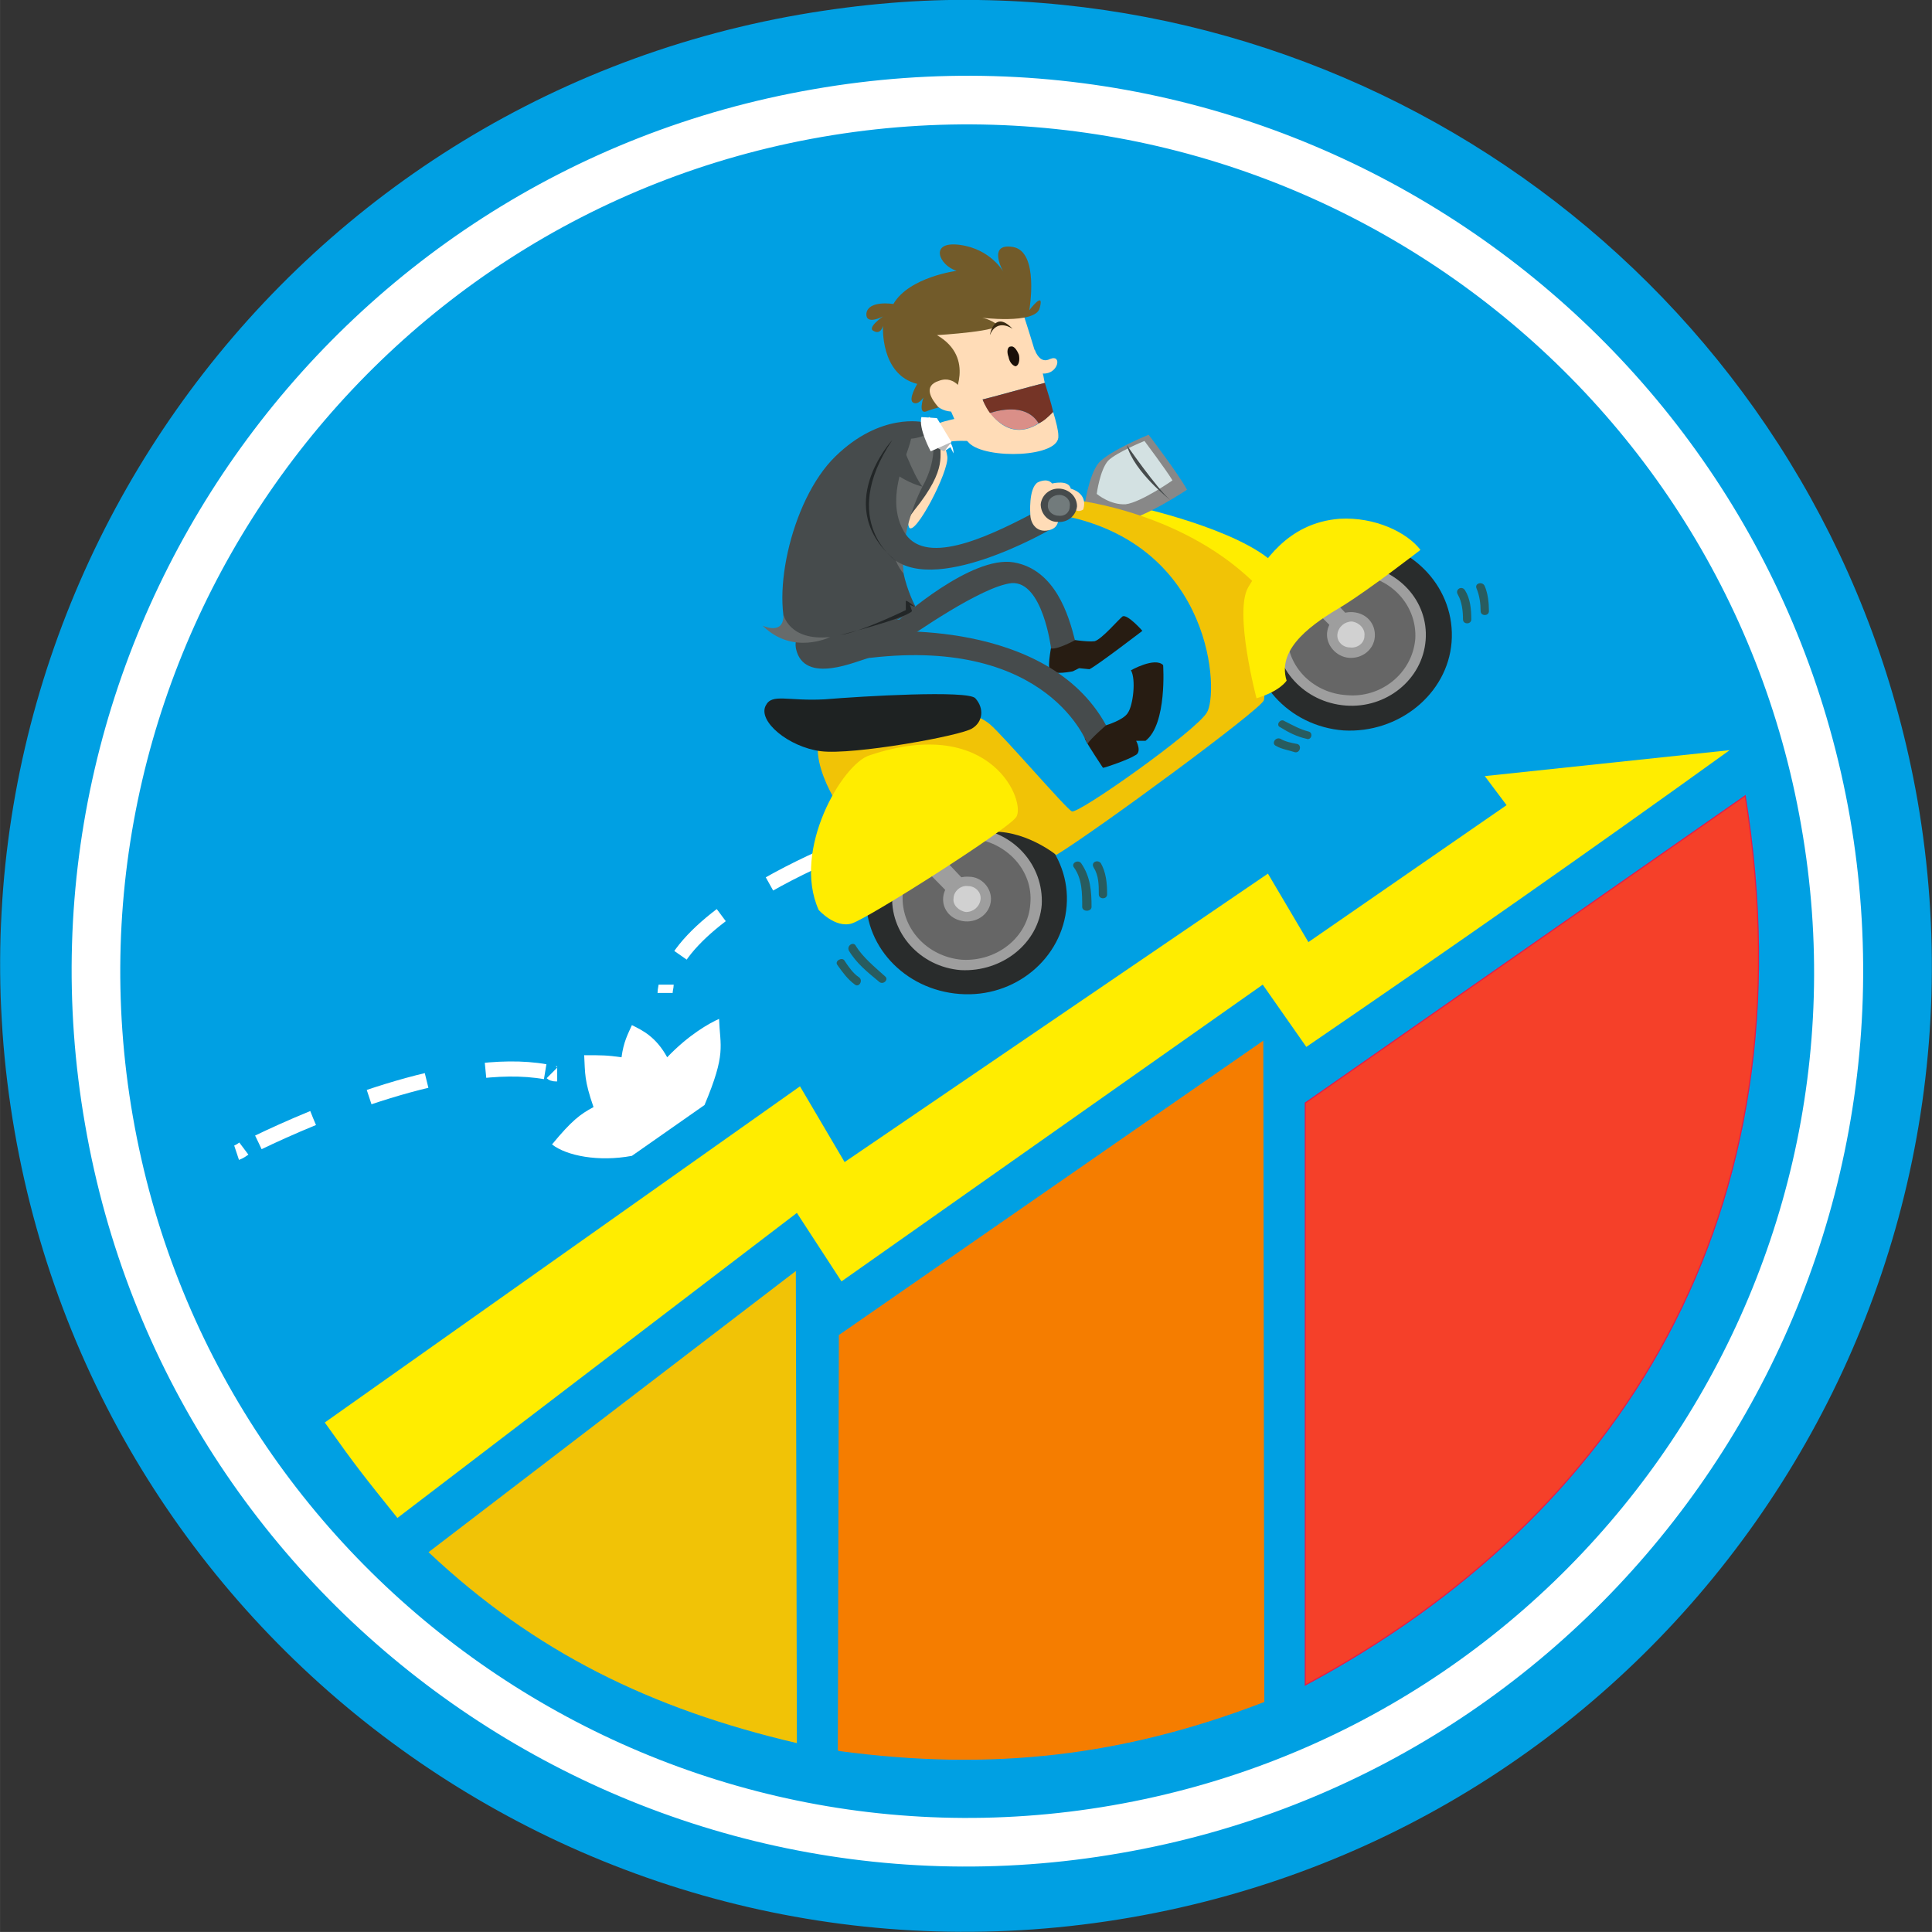 <?xml version="1.0" encoding="UTF-8"?>
<!DOCTYPE svg PUBLIC "-//W3C//DTD SVG 1.1//EN" "http://www.w3.org/Graphics/SVG/1.1/DTD/svg11.dtd">
<!-- Creator: CorelDRAW Home & Student X8 -->
<svg xmlns="http://www.w3.org/2000/svg" xml:space="preserve" width="135.271mm" height="135.267mm" version="1.1" style="shape-rendering:geometricPrecision; text-rendering:geometricPrecision; image-rendering:optimizeQuality; fill-rule:evenodd; clip-rule:evenodd"
viewBox="0 0 1862 1862"
 xmlns:xlink="http://www.w3.org/1999/xlink">
 <rect x="0" y="0" width="1862" height="1862" fill="#333333" stroke="none"/>
 <defs>
  <style type="text/css">
   <![CDATA[
    .str2 {stroke:#F8E4B6;stroke-width:14.565}
    .str4 {stroke:white;stroke-width:14.565}
    .str0 {stroke:#E51A4B;stroke-width:1.049}
    .str1 {stroke:#F57D00;stroke-width:1.049}
    .str3 {stroke:white;stroke-width:14.565;stroke-dasharray:55.372 55.372}
    .str5 {stroke:white;stroke-width:14.565;stroke-dasharray:57.683 57.683}
    .fil31 {fill:none;fill-rule:nonzero}
    .fil29 {fill:#F1C306}
    .fil27 {fill:#F54029}
    .fil28 {fill:#F57D00}
    .fil32 {fill:#FFED00;fill-rule:nonzero}
    .fil26 {fill:#009CCB;fill-rule:nonzero}
    .fil25 {fill:#009DCD;fill-rule:nonzero}
    .fil24 {fill:#009DCD;fill-rule:nonzero}
    .fil23 {fill:#009DCE;fill-rule:nonzero}
    .fil22 {fill:#009DCF;fill-rule:nonzero}
    .fil21 {fill:#009ED0;fill-rule:nonzero}
    .fil20 {fill:#009DD1;fill-rule:nonzero}
    .fil19 {fill:#009DD1;fill-rule:nonzero}
    .fil18 {fill:#009ED3;fill-rule:nonzero}
    .fil17 {fill:#009ED4;fill-rule:nonzero}
    .fil16 {fill:#009ED5;fill-rule:nonzero}
    .fil15 {fill:#009ED5;fill-rule:nonzero}
    .fil14 {fill:#009ED6;fill-rule:nonzero}
    .fil13 {fill:#009ED7;fill-rule:nonzero}
    .fil12 {fill:#009ED8;fill-rule:nonzero}
    .fil11 {fill:#009FD9;fill-rule:nonzero}
    .fil10 {fill:#009FDA;fill-rule:nonzero}
    .fil9 {fill:#009FDB;fill-rule:nonzero}
    .fil8 {fill:#009FDB;fill-rule:nonzero}
    .fil7 {fill:#009FDD;fill-rule:nonzero}
    .fil6 {fill:#009FDE;fill-rule:nonzero}
    .fil5 {fill:#009FDF;fill-rule:nonzero}
    .fil4 {fill:#00A0E0;fill-rule:nonzero}
    .fil3 {fill:#00A0E0;fill-rule:nonzero}
    .fil2 {fill:#00A0E2;fill-rule:nonzero}
    .fil1 {fill:#00A0E2;fill-rule:nonzero}
    .fil0 {fill:#00A0E3;fill-rule:nonzero}
    .fil48 {fill:#190F08;fill-rule:nonzero}
    .fil41 {fill:#1E2222;fill-rule:nonzero}
    .fil52 {fill:#222627;fill-rule:nonzero}
    .fil43 {fill:#271C12;fill-rule:nonzero}
    .fil42 {fill:#285C5F;fill-rule:nonzero}
    .fil36 {fill:#292C2C;fill-rule:nonzero}
    .fil49 {fill:#3A2A12;fill-rule:nonzero}
    .fil35 {fill:#464B4C;fill-rule:nonzero}
    .fil38 {fill:#666666;fill-rule:nonzero}
    .fil50 {fill:#676B6B;fill-rule:nonzero}
    .fil45 {fill:#725B2A;fill-rule:nonzero}
    .fil53 {fill:#727B7C;fill-rule:nonzero}
    .fil47 {fill:#753426;fill-rule:nonzero}
    .fil33 {fill:#888888;fill-rule:nonzero}
    .fil37 {fill:#9E9E9E;fill-rule:nonzero}
    .fil51 {fill:#B9B9B9;fill-rule:nonzero}
    .fil39 {fill:#D1D1D1;fill-rule:nonzero}
    .fil34 {fill:#D3E1E2;fill-rule:nonzero}
    .fil46 {fill:#DA8F88;fill-rule:nonzero}
    .fil40 {fill:#F1C306;fill-rule:nonzero}
    .fil44 {fill:#FFDCB7;fill-rule:nonzero}
    .fil30 {fill:white;fill-rule:nonzero}
   ]]>
  </style>
    <clipPath id="id0" style="clip-rule:nonzero">
     <path d="M1848 771c88,507 -251,989 -758,1077 -506,88 -988,-251 -1076,-758 -88,-506 251,-988 757,-1076 58,-10 116,-15 172,-14 438,6 826,322 905,771z"/>
    </clipPath>
 </defs>
 <g id="Livello_x0020_1">
  <g>
   <g style="clip-path:url(#id0)">
    <polygon class="fil0" points="448,-461 2227,428 1295,2291 -483,1402 "/>
    <polygon id="1" class="fil1" points="2224,427 2231,431 1299,2293 1293,2290 "/>
    <polygon id="2" class="fil2" points="2229,429 2235,433 1304,2296 1297,2292 "/>
    <polygon id="3" class="fil3" points="2233,432 2239,435 1308,2298 1301,2295 "/>
    <polygon id="4" class="fil4" points="2237,434 2244,437 1312,2300 1306,2297 "/>
    <polygon id="5" class="fil5" points="2241,436 2248,439 1316,2302 1310,2299 "/>
    <polygon id="6" class="fil6" points="2246,438 2252,441 1321,2304 1314,2301 "/>
    <polygon id="7" class="fil7" points="2250,440 2256,443 1325,2306 1318,2303 "/>
    <polygon id="8" class="fil8" points="2254,442 2261,445 1329,2308 1323,2305 "/>
    <polygon id="9" class="fil9" points="2259,444 2265,448 1333,2311 1327,2307 "/>
    <polygon id="10" class="fil10" points="2263,447 2269,450 1338,2313 1331,2309 "/>
    <polygon id="11" class="fil11" points="2267,449 2273,452 1342,2315 1336,2312 "/>
    <polygon id="12" class="fil12" points="2271,451 2278,454 1346,2317 1340,2314 "/>
    <polygon id="13" class="fil13" points="2276,453 2282,456 1351,2319 1344,2316 "/>
    <polygon id="14" class="fil14" points="2280,455 2286,458 1355,2321 1348,2318 "/>
    <polygon id="15" class="fil15" points="2284,457 2291,460 1359,2323 1353,2320 "/>
    <polygon id="16" class="fil16" points="2288,459 2295,463 1363,2325 1357,2322 "/>
    <polygon id="17" class="fil17" points="2293,461 2299,465 1368,2328 1361,2324 "/>
    <polygon id="18" class="fil18" points="2297,464 2303,467 1372,2330 1365,2327 "/>
    <polygon id="19" class="fil19" points="2301,466 2308,469 1376,2332 1370,2329 "/>
    <polygon id="20" class="fil20" points="2305,468 2312,471 1380,2334 1374,2331 "/>
    <polygon id="21" class="fil21" points="2310,470 2316,473 1385,2336 1378,2333 "/>
    <polygon id="22" class="fil22" points="2314,472 2320,475 1389,2338 1383,2335 "/>
    <polygon id="23" class="fil23" points="2318,474 2325,477 1393,2340 1387,2337 "/>
    <polygon id="24" class="fil24" points="2323,476 2329,480 1397,2343 1391,2339 "/>
    <polygon id="25" class="fil25" points="2327,479 2333,482 1402,2345 1395,2341 "/>
    <polygon id="26" class="fil26" points="2331,481 2334,482 1402,2345 1400,2344 "/>
   </g>
  </g>
  <path class="fil27 str0" d="M1682 767l-424 296 0 561c301,-161 489,-452 424,-857z"/>
  <path class="fil28 str1" d="M808 1687l1 -400 408 -283 1 636c-135,52 -262,67 -410,47z"/>
  <path class="fil29" d="M413 1496l354 -271 1 455c-141,-33 -253,-88 -355,-184z"/>
  <g>
   <path class="fil30" d="M1080 1786c-469,82 -917,-233 -998,-702 -82,-469 233,-917 702,-998 469,-82 917,233 999,702 81,469 -234,917 -703,998zm-288 -1654l0 0c-443,77 -741,501 -664,944 77,443 501,741 944,664 444,-77 742,-501 664,-944 -77,-443 -500,-741 -944,-664z"/>
  </g>
  <path class="fil30" d="M609 1114c-32,6 -63,0 -77,-11 19,-23 27,-29 40,-36 -9,-26 -8,-32 -9,-50 17,0 22,0 36,2 2,-15 6,-22 10,-31 10,5 23,11 34,31 21,-22 41,-33 50,-37 1,27 7,33 -14,83l-70 49z"/>
  <g>
   <g id="_626841304">
    <path class="fil31 str2" d="M836 808c0,0 -6,2 -16,6"/>
    <path class="fil31 str3" d="M791 827c-51,23 -129,66 -146,114"/>
    <path class="fil31 str4" d="M642 949c0,2 -1,5 -1,8"/>
   </g>
  </g>
  <g>
   <g id="_652943144">
    <path class="fil31 str4" d="M228 1111c0,0 3,-1 7,-4"/>
    <path class="fil31 str5" d="M249 1101c52,-25 188,-84 277,-68"/>
    <path class="fil31 str4" d="M532 1034c1,1 3,1 5,1"/>
   </g>
  </g>
  <g>
   <g id="_654210840">
    <path class="fil32" d="M1094 488c0,0 101,22 135,56 0,0 -21,30 -43,17 -21,-13 -93,-59 -92,-73z"/>
    <g>
     <path class="fil33" d="M1045 489c0,0 4,-31 14,-43 11,-12 48,-27 48,-27 0,0 29,38 37,53 0,0 -42,28 -62,30 -20,3 -37,-13 -37,-13z"/>
     <path class="fil34" d="M1057 476c0,0 3,-23 11,-32 8,-8 35,-19 35,-19 0,0 21,28 27,38 0,0 -30,21 -45,23 -15,1 -28,-10 -28,-10z"/>
     <path class="fil35" d="M1086 429c0,0 29,42 42,53 0,0 -35,-27 -42,-53z"/>
    </g>
   </g>
   <g id="_654130432">
    <path class="fil36" d="M1028 873c-4,51 -50,89 -103,85 -54,-4 -94,-48 -90,-98 4,-51 51,-89 104,-85 53,4 93,48 89,98z"/>
    <path class="fil37" d="M1004 872c-3,37 -38,65 -78,63 -39,-3 -69,-36 -66,-74 3,-37 38,-65 77,-63 40,3 69,36 67,74z"/>
    <path class="fil38" d="M993 871c-2,32 -32,56 -66,54 -34,-3 -59,-31 -57,-63 3,-32 32,-56 66,-54 34,3 60,31 57,63z"/>
    <path class="fil37" d="M955 868c-1,12 -12,21 -25,20 -13,-1 -22,-11 -21,-23 1,-12 12,-21 25,-20 12,0 22,11 21,23z"/>
    <polygon class="fil37" points="875,821 928,875 943,863 891,808 "/>
    <path class="fil39" d="M945 867c-1,7 -7,12 -14,12 -7,-1 -13,-7 -12,-13 0,-7 7,-13 14,-12 7,0 13,6 12,13z"/>
   </g>
   <g id="_654129544">
    <path class="fil36" d="M1399 619c-4,50 -51,88 -104,85 -53,-4 -93,-48 -89,-99 4,-51 50,-89 103,-85 54,4 94,48 90,99z"/>
    <path class="fil37" d="M1374 617c-3,38 -38,66 -77,63 -40,-3 -70,-36 -67,-73 3,-38 38,-66 77,-63 40,3 70,35 67,73z"/>
    <path class="fil38" d="M1364 616c-3,33 -33,57 -66,54 -34,-2 -60,-30 -57,-62 2,-33 32,-57 66,-54 34,2 59,30 57,62z"/>
    <path class="fil37" d="M1325 614c-1,12 -12,21 -25,20 -12,-1 -22,-12 -21,-24 1,-12 12,-21 25,-20 13,1 22,11 21,24z"/>
    <polygon class="fil37" points="1245,566 1299,620 1313,608 1262,554 "/>
    <path class="fil39" d="M1315 613c0,7 -7,12 -14,11 -7,0 -13,-6 -12,-13 1,-7 7,-12 14,-12 7,1 13,7 12,14z"/>
   </g>
   <g id="_654132400">
    <path class="fil40" d="M914 682c0,0 27,5 40,16 13,11 73,81 79,84 6,3 119,-77 130,-95 12,-18 7,-161 -138,-190 0,0 -18,-1 -13,-16 4,-16 24,1 24,1 0,0 107,11 178,85 0,0 7,100 4,108 -3,9 -162,126 -200,149 0,0 -32,-26 -67,-22 -35,4 -118,2 -129,-8 -11,-9 -47,-63 -29,-92 17,-29 121,-20 121,-20z"/>
    <path class="fil32" d="M838 728c-26,8 -75,91 -49,149 0,0 16,18 32,13 16,-5 148,-89 158,-102 11,-13 -22,-100 -141,-60z"/>
    <path class="fil41" d="M940 673c-7,-8 -109,-2 -145,1 -36,2 -51,-6 -57,6 -8,15 22,40 53,44 31,4 136,-15 146,-22 10,-6 12,-19 3,-29z"/>
    <path class="fil32" d="M1211 673c0,0 -22,-83 -8,-107 14,-23 37,-62 88,-66 34,-2 65,13 78,30 0,0 -49,38 -75,54 -27,16 -64,40 -54,72 0,0 -6,10 -29,17z"/>
   </g>
   <g id="_654132976">
    <g>
     <path class="fil42" d="M1035 836c8,11 8,25 8,38 0,5 9,5 9,0 0,-15 -1,-29 -10,-42 -3,-4 -10,0 -7,4z"/>
    </g>
    <g>
     <path class="fil42" d="M1054 836c5,8 5,17 5,26 0,5 8,5 8,0 0,-11 -1,-21 -6,-30 -3,-4 -10,-1 -7,4z"/>
    </g>
   </g>
   <g id="_654132232">
    <g>
     <path class="fil42" d="M818 916c7,12 18,21 29,30 4,4 10,-2 6,-5 -10,-9 -21,-18 -28,-29 -2,-5 -9,-1 -7,4z"/>
    </g>
    <g>
     <path class="fil42" d="M807 930c5,7 10,14 17,19 4,3 8,-4 4,-7 -6,-4 -10,-10 -14,-16 -2,-4 -10,0 -7,4z"/>
    </g>
   </g>
   <g id="_654130840">
    <g>
     <path class="fil42" d="M1234 701c8,5 16,9 25,11 5,2 7,-6 2,-7 -8,-2 -15,-6 -23,-10 -4,-3 -9,4 -4,6z"/>
    </g>
    <g>
     <path class="fil42" d="M1230 719c5,3 12,4 18,6 5,1 7,-7 2,-8 -5,-1 -11,-2 -16,-5 -5,-2 -9,5 -4,7z"/>
    </g>
   </g>
   <g id="_654130864">
    <g>
     <path class="fil42" d="M1405 573c4,7 5,16 5,24 0,5 8,5 8,0 0,-10 -1,-20 -6,-28 -3,-5 -10,-1 -7,4z"/>
    </g>
    <g>
     <path class="fil42" d="M1423 567c3,7 4,15 4,22 0,5 8,5 8,0 0,-8 -1,-17 -4,-24 -2,-5 -10,-3 -8,2z"/>
    </g>
   </g>
  </g>
  <g>
   <path class="fil43" d="M1030 616c0,0 18,3 25,2 7,-2 23,-21 27,-24 5,-2 19,14 19,14 0,0 -43,33 -51,37l-10 -1 -6 3c0,0 -19,4 -22,-1 -3,-4 2,-27 2,-27 0,0 10,-3 16,-3z"/>
   <path class="fil35" d="M867 597c0,0 69,-62 110,-55 40,7 53,51 59,75 0,0 -16,9 -23,8 0,0 -8,-65 -38,-63 -29,3 -97,51 -103,55 -7,3 -92,-10 -5,-20z"/>
  </g>
  <g>
   <path class="fil43" d="M1066 699c0,0 17,-5 21,-12 5,-7 8,-32 3,-41 0,0 23,-13 31,-5 0,0 4,57 -17,73l-9 0c0,0 6,11 -1,14 -6,4 -29,12 -31,12 0,0 -14,-21 -17,-27 -4,-7 20,-14 20,-14z"/>
   <path class="fil35" d="M847 609c0,0 162,-14 219,90 0,0 -15,13 -18,18 0,0 -37,-103 -209,-83 -5,-1 -57,26 -70,-3 -18,-43 78,-22 78,-22z"/>
  </g>
  <g>
   <path class="fil44" d="M1020 420c0,-5 -2,-13 -5,-23 -45,45 -68,-12 -68,-12 5,-1 44,-12 60,-16 -1,-3 -1,-6 -2,-9 15,1 19,-19 7,-14 -8,4 -12,-3 -14,-7 0,0 0,-1 -1,-2 -6,-20 -11,-35 -11,-35 -63,-50 -92,33 -88,43 4,10 20,66 36,82 16,16 88,14 86,-7z"/>
   <path class="fil45" d="M918 384c0,0 23,-39 -15,-61 0,0 67,-4 57,-11 -9,-6 -16,-6 -16,-6 0,0 54,7 58,-9 5,-18 -10,2 -10,2 0,0 10,-57 -16,-61 -25,-4 -9,24 -9,24 0,0 -12,-22 -42,-26 -30,-4 -20,20 -3,25 0,0 -46,6 -61,32 0,0 -24,-4 -26,9 -1,12 16,3 16,3 0,0 -16,11 -9,14 7,4 9,-5 9,-5 0,0 -3,47 33,56 0,0 -9,15 -4,18 5,3 10,-5 10,-5 0,0 -6,18 4,13 10,-4 21,-4 24,-12z"/>
   <g id="_654213552">
    <path class="fil46" d="M954 398c9,11 25,24 47,10 -11,-18 -34,-14 -47,-10z"/>
    <path class="fil47" d="M1007 369c-16,4 -55,15 -60,16 0,0 2,6 7,13 13,-4 36,-8 47,10 5,-2 9,-6 14,-11 -2,-9 -5,-18 -8,-28z"/>
   </g>
   <path class="fil48" d="M982 342c1,5 0,10 -3,11 -2,0 -6,-3 -7,-9 -2,-5 -1,-10 2,-10 3,-1 6,3 8,8z"/>
   <path class="fil44" d="M929 379c0,0 -8,-18 -24,-12 -16,5 -7,18 -1,25 7,6 28,10 25,-13z"/>
   <path class="fil49" d="M976 317c0,0 -15,-11 -22,6 0,0 4,-25 22,-6z"/>
  </g>
  <path class="fil30" d="M914 424c0,0 5,5 5,13l-3 -6 -6 4c0,0 -4,-9 4,-11z"/>
  <path class="fil44" d="M958 427c0,0 -32,-4 -44,-1 0,0 -16,3 -16,-9 -1,-12 21,-11 38,-18l22 28z"/>
  <path class="fil44" d="M895 402c0,0 -4,58 -5,64 -2,6 -7,9 -7,9 0,0 -11,22 -7,33 5,11 39,-54 37,-68 -2,-15 -17,-38 -17,-38l-1 0z"/>
  <g>
   <path class="fil35" d="M890 407c0,0 -41,-10 -85,33 -44,43 -64,143 -42,178 0,0 109,-10 119,-34 0,0 -30,-55 -1,-92 34,-42 23,-54 26,-66 -3,-13 3,-13 -17,-19z"/>
  </g>
  <path class="fil50" d="M800 614c0,0 -36,18 -65,-11 0,0 21,10 20,-11 0,0 5,26 45,22z"/>
  <path class="fil51" d="M917 426l-7 9c0,0 -11,-4 -10,-9 1,-5 17,0 17,0z"/>
  <path class="fil50" d="M889 469c0,0 -14,-3 -28,-14 0,0 -14,71 10,98 0,0 -6,-36 18,-84z"/>
  <path class="fil50" d="M897 417c0,0 -16,9 -30,5 0,0 13,36 22,47 0,0 17,-28 8,-52z"/>
  <path class="fil30" d="M888 402l15 1 14 23 -20 9c0,0 -12,-22 -9,-33z"/>
  <path class="fil52" d="M810 612c0,0 63,-16 69,-23l-2 -6 5 2c0,0 -7,-6 -9,-6l0 9c0,0 -43,21 -63,24z"/>
  <g>
   <path class="fil35" d="M876 417c12,2 -28,55 -5,95 19,34 78,7 122,-16 0,0 8,12 18,15 0,0 -114,66 -154,24 -47,-49 -1,-122 19,-118z"/>
   <path class="fil52" d="M860 424c0,0 -60,65 4,117 0,0 -57,-38 -4,-117z"/>
   <path class="fil44" d="M993 496c0,0 -2,-25 7,-31 0,0 9,-5 14,1 0,0 16,-4 18,5 0,0 17,4 12,20 0,0 -5,4 -9,-1 -4,-6 -12,-13 -14,-4 -2,9 3,22 -10,25 -13,3 -18,-8 -18,-15z"/>
   <g id="_654214608">
    <path class="fil35" d="M1038 488c-1,9 -9,16 -19,15 -9,0 -16,-8 -16,-17 1,-9 9,-16 19,-15 9,1 16,8 16,17z"/>
    <path class="fil53" d="M1031 488c0,6 -5,10 -11,9 -6,0 -11,-5 -10,-11 0,-5 5,-9 11,-9 6,0 11,5 10,11z"/>
   </g>
  </g>
  <path class="fil32" d="M313 1371l458 -324 43 73 408 -278 39 66 191 -132c-21,-28 0,0 -21,-28l236 -25c-136,98 -269,191 -408,286l-42 -60 -406 286 -43 -66 -385 294c-32,-40 -38,-47 -70,-92z"/>
 </g>
</svg>
